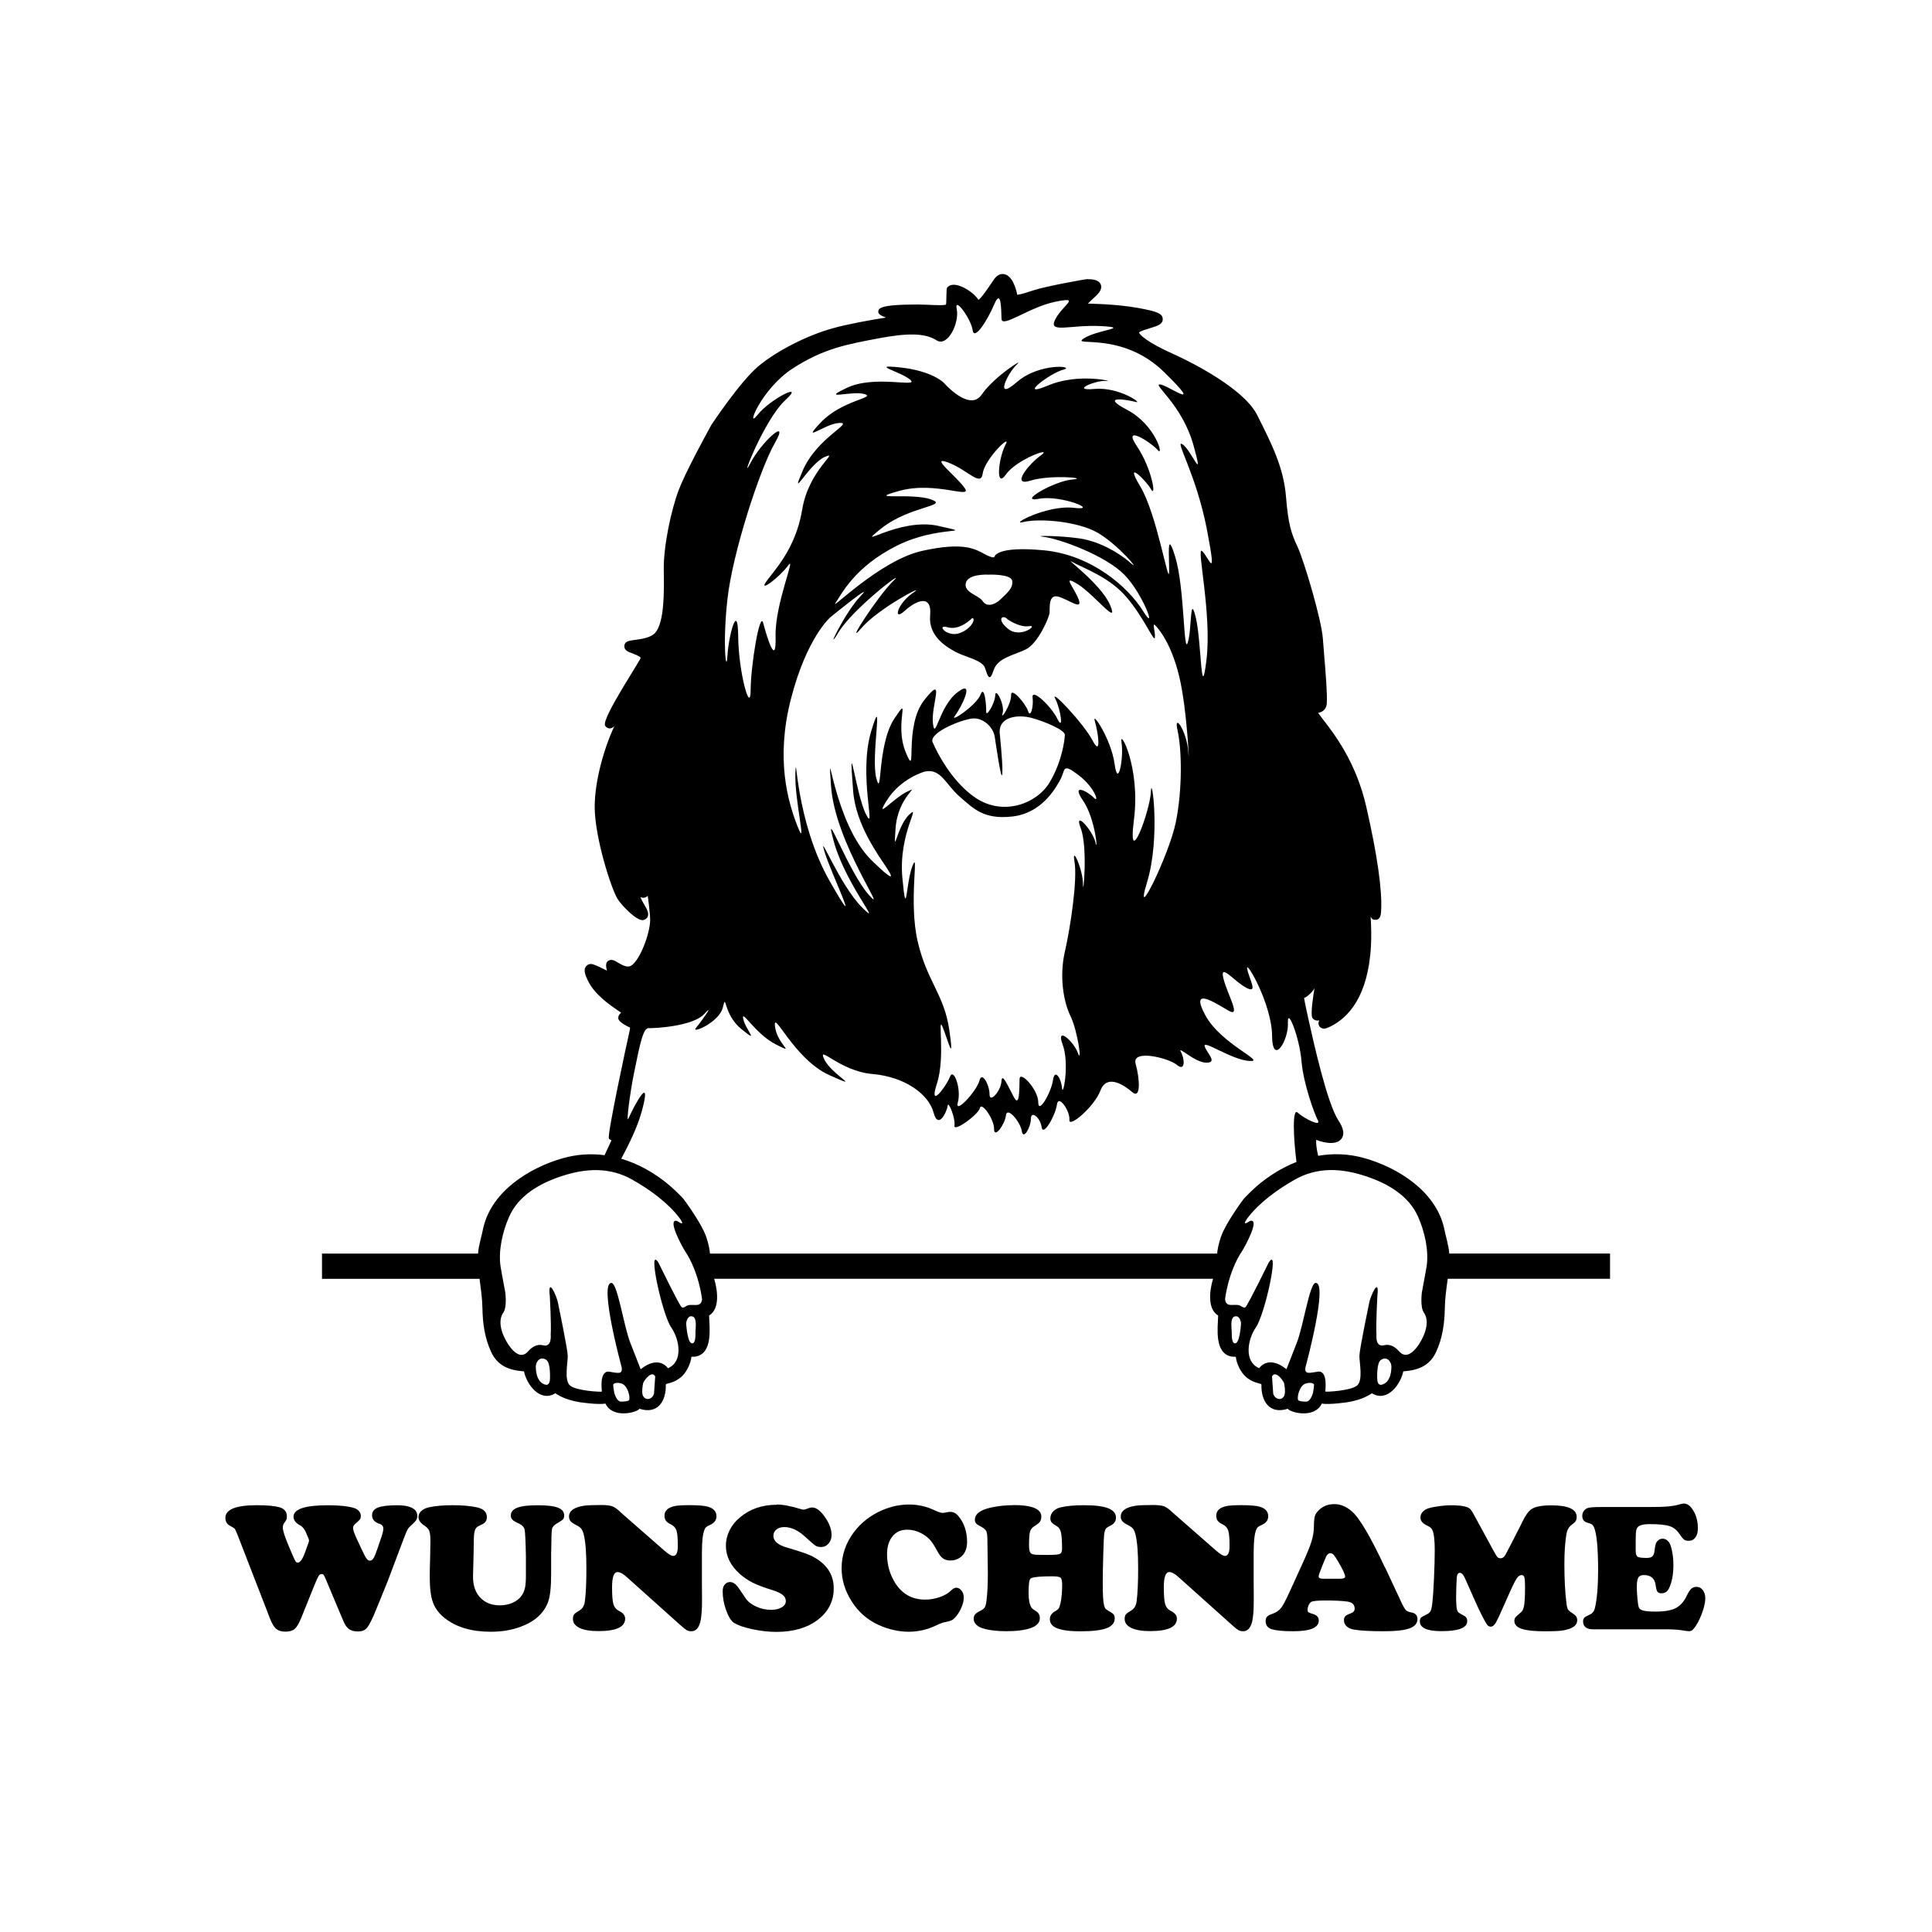 <svg width="1500" height="1500" viewBox="0 0 1500 1500" xmlns="http://www.w3.org/2000/svg">
  <!-- Gruppierte und zentrierte Elemente -->
  <g transform="translate(250.0, 212.663)">
    <!-- Original-Motiv skaliert -->
    <svg width="1000" height="884.674" viewBox="0 0 514.37 455.05">
      2000/svg" viewBox="0 0 514.37 455.05"><defs><style>.cls-1{fill-rule:evenodd;}</style></defs><path class="cls-1" d="M74.7,376.6c3.79-8.62,12.28-13.41,20.91-16.26,9.68-3.2,19.24-3.75,28.33,1.39,6.74,3.81,14.13,9.1,18.81,15.28.16.24,2.91,3.78-.96,1.2-.02-.01-.05-.02-.05-.02-4.18-.94,2.48,10.93,3.18,11.97,5.65,8.42,6.86,19.25,6.86,19.25-.34,3.46-3.16,1.96-5.47,2.43-.8.16-2.06,1.48-2.75.74-1.23-1.39-9.15-17.62-9.15-17.62-4.65-7.62,1.38,20.58,5.09,25.83,3.11,4.44,5,13.54-1.36,16.24,0,0-3.49-5.51-10.88.4.02-.02-.01-.04-.03-.06-.97-2.56-4.07-10.41-4.07-10.41-2.71-6.84-5.15-24.08-7.58-23.98-5.03-.1,3.88,32.87,3.88,32.87,1.24,4.15-1.68,2.97-4.75,2.56-4.16-.55-2.91,7.8-2.94,7.94-.29.21-10.13-.27-12.69-2.39-2.48-2.07-.9-9.11-.94-11.92-.04-2.6-3.86-20.93-3.86-20.93-.39-2.63-4.26-11.27-3.3-2.83,0,0,.64,11.33.35,15.46,0,0,.59,5.09-3.12,4.11-2.14-.57-4.2.55-5.7,2.21-.02.02-.17.18-.19.2-4.23,4.91-9.16-4.18-10.25-7.31-.9-2.58-1.34-5.7.31-8.07,1.6-2.25.82-8.11.82-8.11-.57-2.84-1.88-10.3-1.88-10.3-.98-6.34.79-14.01,3.37-19.85M122.35,337.37c-.94,2.08.59-10.02,2.27-18.31,2.48-12.32,3.73-17.97,5.87-17.86,2.15.11,17.64-.68,22.16-5.65,4.51-4.97-1.35,3.28-3.39,5.65-2.04,2.37,9.39-2.15,10.85-8.36,1.46-6.22,0,2.83,7.46,8.82,7.46,5.99,1.7.45.67-4.07-1.01-4.52,4.75,5.99,13.12,10.17,8.36,4.18.45.11-.46-7.23-.91-7.35,7.58,13.11,21.71,19.44,14.13,6.33.9-.11-2.03-6.33-2.94-6.22,6.1,4.75,19.21,5.88,13.12,1.13,22.51,8.14,24.43,15.38,1.92,7.23,5.42-.57,5.64-2.72.23-2.15,3.17,4.97,2.72,7.92-.46,2.93,9.61-4.41,10.17-7.01.57-2.6,5.65,4.29,5.65,8.37s4.3-1.7,4.74-5.43c.45-3.73,5.77,2.6,6.34,6.33.56,3.73,3.62-1.59,3.62-4.98s3.74-.56,4.3,3.39c.56,3.96,5.53-4.74,6.1-9.04.57-4.3,5.31,2.6,4.97,6.1-.34,3.51,9.95-5.2,12.43-11.76,2.49-6.55,9.15-2.37,12.66.68,3.5,3.05,3.05-5.31,1.36-11.3-1.7-5.99,13.11-2.37,16.51.45,3.38,2.83,3.16-2.37,1.57-5.2-1.57-2.83,5.54,4.3,10.18,4.3s.22-3.73-.68-6.56c-.91-2.83,10.74,5.43,17.86,5.88,7.12.45-11.3-6.56-17.63-18.32-6.34-11.76,3.96-4.85,9.26-1.8,5.33,3.05-.44-6.45-2.02-12.89-1.58-6.45,4.41,1.36,9.27,3.84,4.85,2.49.9-3.73.23-7.68-.68-3.96,9.83,14.13,9.94,26.68.12,12.55,6.67,1.92,6.33-4.97-.34-6.9,4.64,5.76,5.42,15.15.8,9.38,5.21,21.14,6.56,23.74,1.36,2.6-5.2-.56-8.14-3.16-2.14-1.9-1.64,10.31-.42,19.74-5.62,2.19-10.92,5.45-15.7,9.53,0,0-4.71,4.14-5.93,5.96,0,0-6.61,8.96-8.44,14.15-.02.04-1.4,3.9-1.6,6.94h-202.56c-.19-3.04-1.57-6.9-1.59-6.94-1.83-5.19-8.44-14.15-8.44-14.15-1.21-1.82-5.92-5.96-5.92-5.96-5.84-4.98-12.44-8.75-19.47-10.82,2.81-5.32,6.44-12.4,8.25-19.14,3.96-14.7-2.44-3.47-5.43,3.16ZM273.83,137.96s4.76,3.38,8.59,2.71c3.85-.68-3.47,5.05-8.36,1.13-4.9-3.92-2.29-6.02-.23-3.84ZM254.84,143.38c-5.2,2.04-9.87-3.69-4.98-2.26,4.91,1.44,9.72-3.61,9.72-3.61,1.54-.44.46,3.84-4.74,5.88ZM257.1,123.49c.83-3.85,9.04-3.39,9.04-3.39,0,0,9.09-.37,9.5,2.49.44,3.06-2.33,5.05-4.51,7.23-2.19,2.19-5.5,3.47-7.24.91-1.74-2.56-7.61-3.39-6.79-7.23ZM246.25,100.65c-16.05-3.61-34.44,10.33-23.06,1.13,11.38-9.2,27.74-9.05,19.9-11.76-7.84-2.72-26.9.6-12.44-3.39,14.47-3.99,29.24,3.55,26-1.13-3.24-4.67-14.39-13.11-6.56-10.17,7.84,2.94,13.04,9.95,13.79,4.3.75-5.65,11.83-16.51,9.04-11.3-2.79,5.2-4.07,17.86.22,11.75,4.3-6.1,19.06-11.3,14.03-7.68-5.06,3.62-12.22,12.66-4.3,10.17,7.91-2.49,24.03-1.06,16.72-.45-7.3.61-22.15,9.35-13.34,7.69,8.83-1.66,24.72,4.89,14.02,3.61-10.71-1.28-26.3,7.16-20.13,5.66,6.18-1.51,21.48-.38,29.62,4.29,8.13,4.68,17.48,15.91,13.34,12.21-4.15-3.7-12.21-8.74-20.58-9.95-8.36-1.2-18.72-1.12-14.7-.68,6.64.73,24.99,7.46,32.57,15.15,7.57,7.69,13.45,24.07,7.46,14.47-5.99-9.61-20.58-22.38-39.58-24.19-18.99-1.81-19.66,2.49-19.66,2.49,0,0,0,1.13-3.85-.9-3.84-2.04-8.25-5.09-25.1-1.36-16.84,3.73-36.96,24.31-34.59,20.81,2.38-3.51,7.58-14.36,24.42-22.84,16.84-8.48,32.79-4.3,16.73-7.92ZM270.67,183.63c-.68-7.08,7.61-7.69,12.66-6.33,5.05,1.36,13.41,4.82,13.34,6.79-.08,1.96-1.06,10.55-6.1,18.99-5.05,8.44-18.46,13.64-29.62,6.11-11.16-7.54-17.18-22.38-17.18-22.38-.89-3.93,11.9-8.89,16.06-9.27,4.14-.38,8.21,3.4,8.82,7.24.59,3.85,2.49,16.88,2.93,15.37.46-1.51-.22-9.42-.9-16.51ZM303,221.38c2.94,7.69.9,28.38.9,22.38s-4.63-16.05-3.39-9.04c1.24,7.01-1.58,26.11-3.84,35.94-2.27,9.84-.57,20.01,2.26,25.77,2.82,5.77,4.75,19.56,2.94,14.7-1.81-4.86-8.93-10.97-6.1-3.39,2.83,7.58.11,21.37-.23,17.41-.34-3.95-2.94-8.02-3.62-3.16-.68,4.87-5.88,13.91-5.88,8.82s-7.35-12.89-7.46-9.27c-.13,3.62.1,11.65-2.27,7.24-2.38-4.41-4.75-10.17-4.97-6.33-.22,3.85-4.75,8.94-4.75,5.2s-3.05-9.5-4.06-5.43c-1.02,4.07-10.07,13.9-8.6,8.59,1.47-5.31-1.69-14.02-3.16-10.17-1.47,3.85-8.7,13.45-5.2,2.71,3.5-10.74.11-27.81,2.26-22.61,2.15,5.2,4.75,15.71,2.71,1.36-2.03-14.36-8.93-19.44-12.65-35.5-3.74-16.05.68-37.07-2.04-30.3-2.72,6.78-2.38,22.84-4.07,4.98-1.69-17.86,7.8-30.07,2.71-25.32-5.09,4.75-6.33,18.2-5.43,5.42.91-12.78,10.29-17.29,4.75-14.69-5.54,2.6-13.66,12.1-8.14,3.4,5.54-8.71,14.93-11.31,14.93-11.31,6.56-1.52,8.44,5.11,14.02,9.95,5.58,4.85,9.72,9.28,21.15,7.95,11.45-1.33,16.97-10.81,19.09-14.73,2.11-3.91.57-6.89,7.24-1.81,6.66,5.08,8.48,11.53,6.11,9.04-2.38-2.49-9.28-6.11-4.3,1.14,4.98,7.23,6.11,21.59,4.98,16.73-1.13-4.87-8.83-13.35-5.89-5.66ZM341.66,182.27c1.69,7.46,2.03,23.29-.67,36.63-2.72,13.34-17.08,42.28-11.54,24.19,5.54-18.09,1.82-43.86,1.58-36.4-.22,7.46-9.49,32.55-6.78,11.3,2.71-21.25-6-36.85-4.98-30.97,1.02,5.88-1.36,18.88-2.72,8.82-1.36-10.06-9.27-21.7-7.91-17.18,1.36,4.52,2.71,14.58-.9,7.69-3.62-6.9-17.19-21.14-14.92-16.73,2.26,4.41,3.38,13.23.9,8.14-2.49-5.09-10.4-12.55-9.94-8.59.45,3.95-.91,8.36-1.81,5.43-.91-2.94-6.89-9.95-6.79-6.34.11,3.62-4.41,10.51-3.39,7.24,1.02-3.28-2.82-10.63-2.93-7.24-.12,3.39-3.74,9.04-3.62,6.56.11-2.49-.68-10.96-2.26-6.78-1.59,4.18-12.78,11.76-10.17,8.36,2.59-3.39,8.24-14.92.9-9.27-7.35,5.65-8.82,19.67-9.72,12.44-.9-7.24,5.2-20.24-3.38-9.5-8.61,10.74-2.61,32.78-7.47,21.03-4.86-11.76,2.49-24.08-4.53-13.57-7,10.52-4.85,32.67-7.22,23.97-2.38-8.71,3.27-36.41-2.03-19-5.31,17.41,2.14,41.49-2.04,33.47-4.18-8.03-7.23-35.61-5.21-9.5,1.06,13.59,10.07,25.61,13.57,30.98,3.23,4.94,1.38,4.1-6.1-3.17-15.6-15.15-17.86-52.23-16.28-29.61,1.58,22.6,23.4,52.56,15.15,43.4-8.25-9.15-18.66-38.1-14.02-21.25,4.62,16.85,20.23,35.05,11.3,26.23-8.93-8.82-17.64-31.2-15.15-22.61,2.49,8.59,16.27,36.74,2.26,12.21-14.02-24.53-13.34-54.04-13.79-43.41-.45,10.63,4.86,31.54.9,21.48-3.96-10.07-8.82-26.99-2.71-50.87,6.31-24.7,15.83-32.79,15.83-32.79,0,0,18.36-14.94,11.98-8.36-6.18,6.38-14.69,24.19-8.81,14.47,5.87-9.72,27.89-26.34,21.93-20.58-6.17,5.96-19.8,27.12-12.89,18.99,7.08-8.31,27.12-18.54,20.79-14.24-6.32,4.29-8.25,11.64-3.38,7.23,4.85-4.41,10.96-6.67,10.17,1.81-.79,8.48,6.78,12.77,10.4,14.7,3.63,1.92,10.52,3.16,11.53,6.32,1.02,3.17,1.81,5.88,3.4.91,1.57-4.97,8.02-5.99,12.89-8.36,4.86-2.38,9.38-12.78,9.49-14.7.12-1.92-.56-7.57,3.62-6.33,4.17,1.25,9.83,5.77,7.91.9-1.93-4.86-6.79-9.95-.23-5.87,6.56,4.07,16.62,17.18,12.89,8.37-3.73-8.82-19.33-19.67-14.92-17.18,4.41,2.49,14.7,5.88,21.7,14.24,7.02,8.38,10.85,18.09,11.08,15.83.22-2.26-1.13-5.99,0-4.98,1.13,1.02,6.44,6.9,9.73,20.58,3.28,13.68,4.18,38.44,3.61,30.07-.57-8.37-5.99-16.05-4.29-8.59ZM161.92,129.81c2.03-18.31,12.88-51.77,18.99-62.4,6.11-10.63-5.42-.45-9.94,8.36-4.52,8.82,5.54-17.52,14.02-25.32,8.48-7.8-6.11-.45-11.08,5.88-4.98,6.32,1.47-10.4,14.02-18.54,12.55-8.14,22.16-9.72,33.92-11.98,11.76-2.26,18.99-2.26,23.51.68,4.51,2.94,9.27-7,8.13-12.43-1.13-5.43,5.76,3.95,6.34,8.36.56,4.41,5.77-3.51,8.59-10.17,2.83-6.67,2.83,1.7,2.94,5.66.11,3.96,10.96-4.64,21.48-6.79,10.51-2.15,3.05,1.13,0,7.01-3.05,5.88,5.98,2.04,18.31,2.71,12.32.68-1.81,1.47-7.01,4.98-5.2,3.5,15.26-3.16,32.11,13.34,16.84,16.51,1.58,5.2-1.59,4.97-3.16-.22,8.82,8.03,13.34,24.19,4.53,16.17-.67,2.26-4.29-.23-3.61-2.48,5.41,11.64,9.72,34.15,4.19,21.86.7,10.72-2,8.42-2.35-2,4.04,25.15,1.78,43.57-2.26,18.43-1.92-7.57-4.3-17.18-2.37-9.61-1.46,4.86-3.16,10.17-1.7,5.31-1.25-21.93-4.98-34.13-3.72-12.21-2.26.78-2.48,6.1-.23,5.32-4.86-23.28-11.53-34.36-6.67-11.08,2.03-2.72,4.29,1.13,2.27,3.84.46-8.14-5.64-17.18-6.11-9.04,5.76-1.47,8.36,1.58,2.6,3.05-.79-10.06-12.21-16.05-11.42-5.99.23-4.07,3.4-3.17,3.16.9-6.56-6.1-16.51-5.2-9.95.9.67-3.62,4.74-3.17,4.07.45-10.74-3.51-23.29,1.81-12.55,5.31.8-4.97,6.11-6.33,5.3-1.36-9.27-3.06-18.54,4.97-9.27,8.03-3.62-3.73,0-7.01,3.62-3.28-9.16,4.87-14.02,11.99-4.86,7.12-15.15-4.75-15.15-4.75,0,0-4.63-4.75-17.41-6.1-12.77-1.36.45,1.7,4.07,4.97,3.62,3.28-14.13-2.15-25.33,3.17-11.18,5.31,2.04,1.02,7.01,2.49,4.97,1.47-8.93,2.37-17.41,11.3-8.48,8.94,1.58.45,7.46.23,5.88-.23-9.04,5.88-14.69,19-5.65,13.12,2.49-2.72,8.81-5.43,6.33-2.72-6.45,5.09-9.04,21.02-2.6,15.94-11.53,24.65-14.47,28.94-2.94,4.3,5.28-1.75,8.82-6.56,3.54-4.82-5.32,15.38-4.98,28.27.34,12.89-3.53.02-4.95-5.35-1.31-4.98-4.96,16.74-5.01,26.82-.03,10.07-4.85-7.12-4.97-21.47-.11-14.36-3.84-.23-4.29,7.68-.45,7.92-2.04-4.3,0-22.61ZM416.85,360.34c8.62,2.85,17.12,7.64,20.91,16.26,2.58,5.84,4.35,13.51,3.36,19.85,0,0-1.31,7.46-1.88,10.3,0,0-.78,5.86.82,8.11,1.66,2.37,1.21,5.49.31,8.07-1.09,3.13-6.03,12.21-10.25,7.31-.02-.02-.17-.18-.2-.2-1.49-1.65-3.55-2.77-5.69-2.21-3.71.98-3.12-4.11-3.12-4.11-.28-4.13.35-15.46.35-15.46.96-8.43-2.9.21-3.3,2.83,0,0-3.82,18.33-3.86,20.93-.04,2.81,1.54,9.86-.95,11.92-2.56,2.12-12.4,2.61-12.69,2.39-.03-.14,1.22-8.5-2.94-7.94-3.07.41-5.99,1.59-4.75-2.56,0,0,8.9-32.97,3.87-32.87-2.43-.1-4.88,17.14-7.58,23.98,0,0-3.1,7.85-4.07,10.41-.02.03-.04.05-.03.06-7.39-5.92-10.88-.4-10.88-.4-6.37-2.7-4.47-11.81-1.36-16.24,3.71-5.25,9.75-33.45,5.09-25.83,0,0-7.92,16.23-9.15,17.62-.69.74-1.95-.57-2.75-.74-2.31-.47-5.12,1.03-5.47-2.43,0,0,1.21-10.84,6.86-19.25.7-1.04,7.36-12.91,3.18-11.97,0,0-.04,0-.05.02-3.86,2.58-1.12-.96-.96-1.2,4.68-6.18,12.07-11.47,18.81-15.28,9.09-5.14,18.66-4.59,28.33-1.39ZM424.34,443.13c-2.03,1.21-2.84.18-2.93-1.79,0,0-.32-6.25,1.35-7.53,2.17-1.67,4.08.1,4.31,2.33.02,2.42-.45,5.64-2.73,7ZM395.73,446.93c-.29.96-1.13,3.31-2.57,3.43-.99.04-3.21-.13-3.38-.69-.41-1.32.58-5.34,2.66-6.37.9-.44,3-.76,3.72.16.07.59-.22,2.46-.42,3.47ZM384.39,447.75c-.87,2.34-3.7,1.89-4.43-.34l-.09-.27s-.42-5.74-.48-6.85c1.32-2.46,4.16,1.17,4.8,2.62.23,1.04.61,3.43.19,4.83ZM364.63,427.09c-1.55-.03-1.25-3.72-1.33-4.71-.04-1.26-.61-5.24.95-5.94,1.91-.82,2.75,1.47,2.77,2.92-.13,1.3-.6,7.77-2.4,7.73ZM149.16,422.38c-.07.99.22,4.68-1.33,4.71-1.79.04-2.26-6.43-2.4-7.73.03-1.44.87-3.74,2.77-2.92,1.55.7.99,4.67.95,5.94ZM132.59,447.14l-.09.27c-.72,2.23-3.56,2.68-4.43.34-.42-1.4-.04-3.79.2-4.83.64-1.46,3.48-5.09,4.8-2.62-.06,1.11-.48,6.85-.48,6.85ZM122.69,449.67c-.17.56-2.4.73-3.38.69-1.44-.12-2.29-2.47-2.57-3.43-.21-1.01-.49-2.88-.43-3.47.72-.92,2.82-.61,3.72-.16,2.08,1.03,3.07,5.05,2.66,6.37ZM91.04,441.33c-.08,1.97-.9,3-2.93,1.79-2.28-1.36-2.74-4.58-2.73-7,.24-2.23,2.14-4,4.31-2.33,1.67,1.28,1.35,7.53,1.35,7.53ZM64.07,412.96c.09,6.05.89,11.98,3.47,17.53,2.62,5.66,7.22,7.34,13.13,7.79,1.03,5.16,6.36,12.53,12.52,8.75,2.54,1.73,5.65,2.86,9.74,3.56,0,0,7.38,1.12,10.24.53,2.99,6.25,12.78,3.52,13.62,2.09,7.36,2.38,10.7-3.15,10.51-9.7.28-.59,3.1-.31,6.31-3.14,1.98-1.75,3.67-5.27,3.91-7.92,0,0,1.51-.03,1.63-.07,7.02-1.24,5.6-11.37,5.43-16.41,4.43-2.61,3.4-10.2,2.04-14.67h199.23c-1.37,4.47-2.39,12.05,2.04,14.67-.17,5.04-1.59,15.17,5.43,16.41.12.05,1.63.07,1.63.07.24,2.66,1.94,6.18,3.91,7.92,3.21,2.84,6.04,2.55,6.31,3.14-.19,6.55,3.15,12.08,10.51,9.7.84,1.43,10.63,4.16,13.62-2.09,2.87.59,10.24-.53,10.24-.53,4.09-.69,7.2-1.83,9.75-3.56,6.15,3.78,11.48-3.59,12.52-8.75,5.91-.46,10.51-2.13,13.13-7.79,2.57-5.54,3.37-11.48,3.47-17.53.06-3.92.64-7.79,1.16-11.67h64.82v-10.08h-64.2c-.31-3.66-1.47-6.92-2.18-10.6-3.5-14.38-18.31-23.7-31.7-27.49-6.28-1.78-12.5-1.97-18.48-.93-.66-2.6-.91-5.09-.79-6.38,1.62.67,3.96,1.26,5.9,1.26,2.75,0,3.94-1.16,4.47-2.13.92-1.7.43-3.93-1.47-6.83-4.55-6.92-9.91-31.06-12.2-41.37,0,0-1.35-6.23-1.55-7.6.65-.01,3.51-2.34,4.16-3.9-.23,1.7-1.86,10.67-.73,12.03.63.75,1.59,1.08,2.67.84-.41.77-.46,1.39-.12,2.11.32.67,1.19,1.19,1.94,1.19.65,0,1.38-.25,2.81-.96,6.7-3.35,14.91-11.65,15.99-32.15.2-3.8.11-7.77-.13-11.65.47,1.04,1,1.3,1.92,1.3h0c2.07,0,2.2-2.29,2.27-3.66.46-8.25-1.53-22.2-5.92-41.46-4.1-17.94-12.78-29.11-17.45-35.11,0,0-1.62-2.14-1.81-2.45.22.06,3.25-.42,3.47-3.71.26-3.87-.44-12.24-1.06-19.63-.19-2.38-.38-4.6-.51-6.42-.55-7.41-7.43-30.83-10.14-36.62-2.48-5.33-3.67-8.83-4.57-19.91-.94-11.61-5.6-20.88-11.5-32.6-6.2-12.31-33.05-24.19-33.05-24.19-11.34-5.02-14.13-8.15-14.15-8.85.86-.6,2.8-1.19,4.34-1.66,3.05-.92,5.25-1.59,5.13-3.74-.13-2.12-2.14-2.98-10.24-4.42-8.53-1.51-19.06-1.65-19.64-1.67.57-.62,1.41-1.39,1.95-1.88,2.05-1.87,4-3.64,3.19-5.72-.73-1.91-3.18-2.16-5.46-2.16-.81,0-16.46,2.83-21.35,4.44-2.59.85-5.05,1.66-6.54,1.81-.42-2.14-2-8.31-5.85-8.31-.88,0-2.19.36-3.4,2.09-.44.63-5.31,8.05-6.27,8.21-1.93-3.03-6.81-6-9.85-6-1.43,0-2.23.63-2.65,1.15-.41.53-.18,6.36-.47,6.74-.47.58-8.29-.01-11.22-.01-15.68,0-15.74,1.64-15.79,2.97-.05,1.32,3.01,2.21,3.17,2.23-6.6,1.04-15.46,2.64-21.4,4.31-10.21,2.83-22.39,9.05-29.62,15.12-7.43,6.22-18.82,23.47-18.82,23.47-3.08,5.65-10.31,18.9-12.99,25.89-3.02,7.85-6.16,22.56-6.01,31.93.13,8.26.35,20.75-3.38,25.16-1.73,2.03-5.88,2.58-8.37,2.9-2.12.28-3.79.5-3.99,2.28-.21,1.83,1.61,2.49,3.23,3.08,3.01,1.11,3.26,1.66,3.27,1.72.22.73-15.67,24.2-14.2,27.1.33.65,1.1,1.13,1.83,1.13.64,0,1.18-.23,1.88-.9-4.11,8.75-7.85,21.91-7.85,32.22,0,12.15,6.54,32.53,9.1,36.73,1.51,2.47,7.27,8.52,9.96,8.52.71,0,1.65-.53,1.99-1.14.74-1.33.04-2.96-1.41-5.33-.51-.82-.98-1.76-1.41-2.77,1,.59,2.31.29,2.91-.49.09-.1,1.04,7.53,1.01,9.68-.07,5.53-4.11,16.11-7.65,18.27-1.51.9-3.75-.37-5.28-1.3-1.01-.6-1.73-1.04-2.58-1.04-.59,0-1.36.35-1.72.82-.73.93-.15,3.17-.01,3.49-.58-.3-5.15-2.69-6.34-2.69-.92,0-1.71.42-2.18,1.15-.84,1.32-.28,3.06.86,5.44,2.7,5.62,8.62,9.66,12.16,12.08.38.25.78.53,1.16.8-.63.49-1.22,1.2-1.15,2.27.12,1.66,4.57,3.6,4.68,3.66.02.08.05.45-.27,1.84-.88,3.81-8.99,41.34-8.15,42.48.24.32.62.57,1.02.71-.04.11-1.23,2.66-2.76,5.94-5.42-.71-11.02-.39-16.66,1.21-13.39,3.79-28.21,13.11-31.7,27.49-.71,3.68-1.87,6.94-2.18,10.6H0v10.08h62.91c.51,3.87,1.09,7.74,1.16,11.67Z"/>
    </svg>
    
    <!-- Wunschname Text Element -->
    <g transform="translate(-75.0, 954.674) scale(3.833)" fill="#000000">
      <path d="M16.86,7.15l-.53-1.27c-.33-.74-.73-1.23-1.22-1.47-.87-.46-1.31-1.04-1.31-1.74,0-1.55,2.32-2.32,6.97-2.32,2.32,0,4.09.19,5.3.56.41.13.74.34.99.63.25.29.37.61.37.96,0,.3-.06.53-.17.69s-.43.47-.95.93c-.3.25-.45.52-.45.8,0,.42.23,1.12.69,2.11l1.03,2.21c.47,1,.81,1.64,1.01,1.92.2.27.43.41.68.41.28,0,.52-.16.72-.47s.46-.93.77-1.85l.87-2.54c.24-.73.36-1.27.36-1.63,0-.48-.25-.8-.76-.96-1.02-.33-1.52-.91-1.52-1.74,0-.73.39-1.25,1.18-1.56.79-.31,2.08-.47,3.88-.47,1.17,0,2.09.13,2.74.4.91.36,1.36.94,1.36,1.74,0,.35-.08.65-.25.91-.16.25-.49.59-.99,1.02-.33.28-.58.57-.75.89-.18.32-.44.96-.81,1.94l-3.18,8.44c-1.59,3.93-2.54,6.27-2.87,7.02-.33.75-.67,1.42-1.02,2.02-.27.44-.56.74-.89.92-.33.18-.76.26-1.31.26-.73,0-1.31-.16-1.75-.47-.44-.31-.81-.83-1.12-1.56l-3.59-8.53c-.19-.47-.34-.77-.44-.89-.1-.12-.23-.18-.4-.18-.25,0-.47.15-.65.45-.18.3-.53,1.08-1.03,2.34l-2.47,6.13c-.46,1.11-.9,1.85-1.32,2.21-.42.36-1.05.54-1.9.54-.76,0-1.36-.18-1.81-.54-.44-.36-.84-1-1.21-1.92L2.47,6.37c-.28-.7-.47-1.12-.57-1.24-.1-.13-.43-.33-.97-.63-.62-.31-.93-.85-.93-1.6C0,1.2,2.12.34,6.35.34c2.17,0,3.73.15,4.7.45.93.3,1.4.9,1.4,1.8,0,.28-.02.48-.07.61s-.22.41-.53.84c-.15.23-.22.51-.22.85,0,.61.41,1.86,1.22,3.78l.74,1.74c.31.73.52,1.17.63,1.32.1.15.25.23.44.23.47,0,.96-.67,1.45-2.01l.74-2.07c.06-.15.09-.26.09-.35,0-.1-.03-.22-.09-.38Z"/>
      <path d="M65.98,9.78v4.43c0,2.67-.2,4.57-.6,5.68-.86,2.35-2.75,4.05-5.66,5.1-1.77.65-3.76.98-5.99.98-3.88,0-6.99-.93-9.33-2.78-1.14-.91-1.92-1.96-2.36-3.16-.44-1.2-.65-2.93-.65-5.19,0-.88.03-2.33.09-4.36.04-1.43.05-2.37.05-2.83,0-1-.08-1.7-.23-2.09s-.48-.75-.99-1.09c-.8-.52-1.2-1.1-1.2-1.74,0-.47.2-.89.61-1.25.41-.36.94-.61,1.61-.74,1.33-.27,2.9-.4,4.72-.4,2,0,3.65.15,4.97.45,1.29.29,1.94.95,1.94,1.98,0,.51-.19.91-.56,1.22-.08.07-.45.26-1.09.56-.39.17-.65.48-.79.93-.14.45-.21,1.19-.21,2.21s-.05,3.33-.15,6.83c-.06,2.08.5,3.67,1.69,4.76.97.9,2.21,1.34,3.74,1.34.97,0,1.85-.18,2.63-.54.79-.36,1.39-.84,1.8-1.46.33-.47.55-1,.67-1.58.12-.58.18-1.37.18-2.38v-3.99c-.06-3.06-.15-4.86-.26-5.38-.12-.53-.51-.94-1.17-1.24-.63-.28-1.06-.53-1.29-.76-.23-.23-.34-.51-.34-.85,0-.73.43-1.25,1.3-1.59s2.25-.5,4.17-.5,3.23.16,4.08.49c.84.33,1.26.85,1.26,1.56,0,.35-.07.61-.22.78-.15.17-.53.43-1.14.78-.64.36-1.01.75-1.1,1.17-.09.42-.15,1.97-.17,4.66Z"/>
      <path d="M79.83,1.58l9.04,7.92c.85.74,1.46,1.11,1.83,1.11.63,0,.94-.67.94-2.02,0-1.52-.09-2.57-.27-3.12s-.56-.97-1.14-1.25c-.47-.23-.81-.47-1-.74-.19-.26-.29-.6-.29-1.01,0-1.02.7-1.67,2.09-1.96.57-.12,1.56-.18,2.98-.18,1.83,0,3.09.11,3.79.33,1.11.34,1.67.98,1.67,1.92,0,.79-.45,1.38-1.36,1.78-.36.16-.61.3-.74.42s-.25.3-.34.54c-.33.8-.5,2.31-.51,4.54v5.92c0,.91,0,2.15.02,3.72.01,2.13-.12,3.67-.38,4.61-.33,1.17-.92,1.76-1.78,1.76-.38,0-.7-.08-.97-.24-.27-.16-.72-.52-1.35-1.09l-10.76-9.64c-.75-.68-1.37-1.02-1.87-1.02-.74,0-1.11,1.02-1.11,3.07,0,1.68.09,2.83.28,3.45s.57,1.07,1.15,1.36c.81.4,1.22.92,1.22,1.56,0,1.68-1.81,2.52-5.43,2.52-1.63,0-2.9-.21-3.8-.64-.9-.43-1.35-1.04-1.35-1.82,0-.41.08-.72.25-.93.17-.21.55-.48,1.14-.83.57-.34.91-.94,1.03-1.8.21-1.56.31-3.81.31-6.74,0-3.12-.18-5.4-.54-6.83-.13-.52-.3-.91-.51-1.16-.21-.25-.54-.5-1.02-.73-.54-.27-.92-.53-1.13-.78-.21-.25-.32-.56-.32-.93,0-1.16,1-1.89,3-2.2.68-.1,1.86-.15,3.56-.15.97,0,1.67.08,2.11.23s.96.49,1.57,1.03Z"/>
      <path d="M111.67.2c1.25,0,2.88.31,4.9.93.24.07.44.11.58.11.12,0,.48-.11,1.09-.33.19-.07.4-.11.62-.11.81,0,1.67.64,2.57,1.92.9,1.28,1.35,2.51,1.35,3.67,0,.68-.2,1.25-.61,1.72-.41.47-.9.7-1.48.7-.48,0-.88-.1-1.18-.29-.3-.19-.97-.77-2-1.72-1.45-1.35-2.88-2.03-4.28-2.03-.68,0-1.22.16-1.62.49-.41.33-.61.76-.61,1.29,0,1.05.93,1.85,2.78,2.38,2.5.74,4.11,1.28,4.81,1.62,3.09,1.5,4.63,3.71,4.63,6.63,0,2.58-1.05,4.68-3.16,6.32-2.15,1.67-4.97,2.5-8.44,2.5-1.55,0-3.18-.18-4.9-.55s-2.96-.8-3.72-1.3c-.58-.39-1.1-1.23-1.57-2.53-.47-1.3-.7-2.57-.7-3.8,0-.59.12-1.04.36-1.34.3-.39.68-.58,1.14-.58s.9.24,1.33.71c.25.27.85,1.12,1.8,2.56.45.68,1.16,1.24,2.13,1.69s1.98.67,3.02.67c.9,0,1.62-.17,2.18-.5.56-.33.83-.76.83-1.28,0-.48-.22-.9-.65-1.25-.44-.35-1.14-.68-2.12-.98-1.73-.54-3.05-1.04-3.96-1.5s-1.75-1.03-2.54-1.71c-1.91-1.69-2.87-3.62-2.87-5.77,0-1.07.25-2.1.74-3.11.5-1.01,1.2-1.88,2.11-2.62,2.03-1.71,4.51-2.56,7.44-2.56Z"/>
      <path d="M138.52.2c1.77,0,3.47.39,5.12,1.16.77.36,1.31.54,1.62.54.22,0,.57-.05,1.05-.16.16-.04.33-.05.53-.05.63,0,1.18.29,1.65.87,1.16,1.4,1.74,3.15,1.74,5.23,0,1.46-.5,2.54-1.51,3.21-.54.36-1.16.54-1.83.54-.62,0-1.12-.13-1.51-.4-.39-.27-.76-.74-1.13-1.42-.52-.96-.94-1.64-1.27-2.06-.33-.42-.73-.8-1.2-1.13-1.17-.82-2.4-1.23-3.69-1.23s-2.24.45-2.97,1.35c-.73.9-1.1,2.11-1.1,3.62,0,2.08.53,3.99,1.58,5.72,1.43,2.31,3.47,3.47,6.14,3.47.98,0,1.95-.16,2.91-.49.96-.33,1.71-.75,2.24-1.27.46-.44.83-.65,1.13-.65.42,0,.79.2,1.09.59.3.39.45.87.45,1.42,0,.7-.21,1.49-.64,2.36-.42.87-.93,1.56-1.52,2.05-.25.21-.78.39-1.58.54-.46.08-1.07.31-1.83.67-1.79.86-3.66,1.29-5.59,1.29s-4.04-.45-6.04-1.36c-2.34-1.05-4.18-2.67-5.54-4.85-1.33-2.12-2-4.33-2-6.64,0-2.69.84-5.14,2.51-7.35,1.45-1.92,3.35-3.39,5.68-4.41,1.78-.77,3.61-1.16,5.5-1.16Z"/>
      <path d="M159.61.31c3.78,0,5.66.78,5.66,2.34,0,.42-.1.77-.29,1.04-.19.27-.56.56-1.11.89-.47.29-.77.67-.9,1.14-.13.47-.19,1.43-.19,2.87,0,.85.16,1.37.47,1.56.18.12.46.19.83.22s1.24.04,2.61.04c1.25,0,2.02-.07,2.32-.2s.46-.47.46-1c0-1.6-.07-2.71-.22-3.34-.14-.63-.43-1.06-.85-1.29-.53-.3-.88-.56-1.05-.77-.17-.21-.25-.49-.25-.84,0-.5.19-.95.56-1.35.38-.41.87-.68,1.47-.83,1.26-.3,2.84-.45,4.74-.45,2.23,0,3.87.2,4.93.61s1.59,1.04,1.59,1.9c0,.73-.38,1.27-1.12,1.63-.47.22-.78.43-.93.63-.14.2-.26.57-.34,1.12-.05.3-.11,1.65-.18,4.03-.07,2.38-.11,4.28-.11,5.68,0,2.46.09,4.02.27,4.68.1.36.21.61.33.73.12.12.5.36,1.14.73.46.25.69.64.69,1.16,0,.92-.55,1.59-1.64,2.01-1.1.42-2.87.63-5.33.63-2.15,0-3.74-.21-4.77-.64-.93-.39-1.4-.99-1.4-1.8,0-.69.36-1.23,1.07-1.62.35-.19.59-.39.72-.58s.25-.55.37-1.07c.22-1.02.33-2.26.33-3.74,0-.76-.11-1.23-.34-1.42-.22-.18-.81-.27-1.75-.27-2.17,0-3.55.12-4.14.36-.24.1-.39.38-.46.85-.07.58-.11,1.29-.11,2.14,0,1.38.19,2.37.58,2.98.13.19.45.44.94.75.51.29.76.77.76,1.43,0,.85-.59,1.5-1.76,1.94s-2.85.67-5.03.67c-1.99,0-3.61-.21-4.87-.62-.54-.18-.97-.44-1.28-.77s-.46-.7-.46-1.1.1-.71.29-.93c.19-.22.62-.5,1.27-.83.34-.17.58-.39.72-.65.14-.27.25-.71.32-1.34.18-1.42.27-3.27.27-5.55,0-.42,0-.93-.02-1.51-.05-2.9-.07-4.56-.07-4.97.01-1.04-.08-1.73-.26-2.06-.19-.33-.68-.7-1.48-1.1-.53-.25-.8-.63-.8-1.14,0-1.22,1.19-2.07,3.56-2.54,1.38-.28,2.79-.42,4.25-.42Z"/>
      <path d="M191.59,1.58l9.04,7.92c.85.74,1.46,1.11,1.83,1.11.63,0,.94-.67.94-2.02,0-1.52-.09-2.57-.27-3.12s-.56-.97-1.14-1.25c-.47-.23-.8-.47-1-.74-.19-.26-.29-.6-.29-1.01,0-1.02.7-1.67,2.09-1.96.57-.12,1.56-.18,2.98-.18,1.83,0,3.09.11,3.79.33,1.11.34,1.67.98,1.67,1.92,0,.79-.45,1.38-1.36,1.78-.36.16-.61.3-.74.42s-.25.3-.34.54c-.33.8-.5,2.31-.51,4.54v5.92c0,.91,0,2.15.02,3.72.01,2.13-.12,3.67-.38,4.61-.33,1.17-.92,1.76-1.78,1.76-.38,0-.7-.08-.97-.24-.27-.16-.72-.52-1.35-1.09l-10.76-9.64c-.75-.68-1.37-1.02-1.87-1.02-.74,0-1.11,1.02-1.11,3.07,0,1.68.09,2.83.28,3.45.19.62.57,1.07,1.15,1.36.81.4,1.22.92,1.22,1.56,0,1.68-1.81,2.52-5.43,2.52-1.63,0-2.9-.21-3.8-.64s-1.35-1.04-1.35-1.82c0-.41.08-.72.25-.93.17-.21.55-.48,1.14-.83.57-.34.91-.94,1.03-1.8.21-1.56.31-3.81.31-6.74,0-3.12-.18-5.4-.54-6.83-.13-.52-.3-.91-.51-1.16-.21-.25-.54-.5-1.02-.73-.54-.27-.92-.53-1.13-.78-.21-.25-.32-.56-.32-.93,0-1.16,1-1.89,3-2.2.68-.1,1.86-.15,3.56-.15.97,0,1.67.08,2.11.23s.96.49,1.57,1.03Z"/>
      <path d="M234.9,12.94l3.43,7.35c.33.68.6,1.12.82,1.33s.55.35,1,.43c.87.13,1.31.58,1.31,1.33,0,.88-.53,1.52-1.6,1.91-1.07.39-2.81.58-5.23.58-2.74,0-4.76-.12-6.08-.34-.61-.11-1.09-.33-1.44-.66-.36-.33-.54-.74-.54-1.21,0-.36.09-.64.28-.84.19-.2.54-.38,1.04-.55.57-.19.85-.52.85-.98,0-.81-.49-1.29-1.47-1.43-1.05-.15-2.54-.22-4.45-.22-1.61,0-2.57.1-2.89.29-.19.12-.36.34-.51.65-.14.31-.22.62-.22.91,0,.27.05.44.15.52s.44.21,1.01.39c.74.22,1.11.65,1.11,1.31,0,1.44-1.72,2.16-5.17,2.16-1.96,0-3.4-.13-4.32-.4-.85-.25-1.27-.81-1.27-1.67,0-.38.09-.67.28-.87.19-.21.52-.39,1.01-.56.79-.28,1.38-.67,1.79-1.17.41-.5.98-1.58,1.73-3.22l2.56-5.61c.94-2.06,1.58-3.6,1.9-4.62.32-1.02.49-2.02.5-3,.01-1.04.08-1.76.19-2.17.11-.41.37-.8.77-1.19.83-.85,1.9-1.27,3.19-1.27,1.22,0,2.39.48,3.5,1.43,1.55,1.31,3.8,5.11,6.75,11.42ZM222.27,15.23h3.56c.65,0,.98-.15.98-.44,0-.4-.45-1.38-1.36-2.94-.41-.71-.73-1.19-.94-1.43s-.45-.36-.69-.36c-.44,0-.8.41-1.09,1.22-.05.11-.22.54-.53,1.29-.51,1.23-.76,1.97-.76,2.21,0,.3.28.45.83.45Z"/>
      <path d="M260.16,17.97l-2.18,4.88c-.38.82-.68,1.38-.91,1.66-.23.28-.48.43-.76.43s-.5-.11-.71-.34c-.13-.15-.44-.68-.92-1.6-.48-.92-.87-1.74-1.19-2.45l-2.4-5.39c-.33-.75-.67-1.12-1.03-1.12-.39,0-.6.32-.64.96-.08,1.43-.13,2.75-.13,3.96s.06,2.11.18,2.56c.08.27.2.46.34.58.14.12.52.34,1.13.65.4.21.6.56.6,1.07,0,1.36-1.74,2.03-5.21,2.03-2.93,0-4.39-.66-4.39-1.98,0-.34.08-.58.23-.74s.54-.38,1.17-.68c.4-.18.67-.43.81-.74.14-.31.26-.93.35-1.83.11-.97.21-2.56.31-4.76.1-2.21.15-4.1.15-5.67,0-1.97-.15-3.31-.45-4.01-.11-.24-.23-.42-.37-.54-.14-.12-.4-.28-.79-.47-.86-.41-1.29-.94-1.29-1.6,0-.42.16-.81.48-1.16s.75-.6,1.28-.74c.53-.16,1.24-.29,2.13-.41.89-.11,1.64-.17,2.26-.17,1.55,0,2.64.13,3.29.38.31.12.56.29.74.49.18.21.44.63.78,1.27l3.78,6.95c.41.76.7,1.23.85,1.4.16.17.38.25.65.25.24,0,.46-.09.64-.27.19-.18.41-.52.66-1.02l2.56-4.99c.31-.64.52-1.06.62-1.25.59-1.21,1.18-2.01,1.76-2.41.74-.52,2.08-.78,4.03-.78,3.42,0,5.14.78,5.14,2.34,0,.35-.07.63-.2.84-.13.21-.41.47-.82.77-.56.42-.91,1.03-1.05,1.83-.28,1.67-.42,3.7-.42,6.1,0,3.09.14,5.79.44,8.11.07.57.18.96.34,1.16.15.21.54.51,1.17.93.44.29.65.68.65,1.16,0,.85-.56,1.45-1.69,1.8-.58.19-1.19.32-1.83.38-.64.06-1.63.09-2.96.09-2.05,0-3.57-.14-4.58-.44-1.11-.33-1.67-.88-1.67-1.67,0-.29.07-.53.22-.72.15-.19.52-.53,1.13-1.03.31-.25.53-.74.64-1.47.11-.73.17-1.96.17-3.7,0-.97-.04-1.6-.14-1.91-.09-.3-.28-.45-.57-.45-.34,0-.67.23-.98.7-.32.47-.79,1.4-1.42,2.79Z"/>
      <path d="M278.8.71h9.33c1.89,0,3.26-.04,4.13-.12.87-.08,1.71-.24,2.53-.48.25-.07.45-.11.6-.11.63,0,1.19.34,1.67,1.02.8,1.1,1.2,2.43,1.2,3.99,0,.79-.17,1.41-.5,1.86-.33.45-.79.68-1.37.68-.4,0-.71-.08-.93-.25-.22-.16-.52-.53-.9-1.1-.53-.81-1.21-1.35-2.02-1.62-.82-.27-2.16-.41-4.02-.41-1.39,0-2.24.25-2.54.74-.16.27-.25.62-.28,1.07-.03.45-.04,1.59-.04,3.43,0,.73.12,1.18.36,1.35.24.18.88.26,1.91.26.51,0,.88-.11,1.11-.32.23-.21.38-.59.44-1.13.08-.7.17-1.18.26-1.44.09-.26.26-.49.5-.68.25-.22.55-.33.89-.33.5,0,.92.24,1.27.71.25.35.47.97.64,1.86.18.89.26,1.82.26,2.79,0,1.91-.3,3.48-.89,4.7-.33.67-.82,1-1.49,1-.41,0-.7-.11-.85-.32-.16-.21-.28-.65-.36-1.32-.18-1.37-.98-2.05-2.4-2.05-.54,0-.92.17-1.12.52-.2.34-.3.98-.3,1.92,0,.57.04,1.3.12,2.21.08.9.16,1.5.25,1.79.1.36.4.61.9.75.5.14,1.34.21,2.51.21,1.82,0,3.18-.23,4.1-.7.92-.47,1.67-1.31,2.25-2.53.34-.7.64-1.17.92-1.42.27-.24.63-.36,1.06-.36.51,0,.93.22,1.26.66.33.44.5,1,.5,1.66,0,.73-.19,1.63-.56,2.72-.38,1.09-.83,2.06-1.38,2.9-.28.41-.51.69-.69.83-.18.14-.41.21-.69.21-.23,0-.56-.04-1-.11-.77-.15-1.81-.24-3.1-.27h-15.39c-.62,0-1.1-.14-1.43-.41s-.51-.66-.51-1.15c0-.35.07-.6.22-.76s.48-.36,1-.6c.36-.16.63-.35.81-.58.18-.23.31-.57.41-1.02.4-1.83.6-4.29.6-7.39,0-4.67-.29-7.62-.87-8.84-.12-.24-.25-.41-.4-.51-.15-.1-.45-.21-.91-.34-.69-.21-1.03-.67-1.03-1.38,0-.39.12-.73.34-1.03s.53-.5.91-.6c.47-.11,1.39-.16,2.74-.16Z"/>
    </g>
  </g>
</svg>